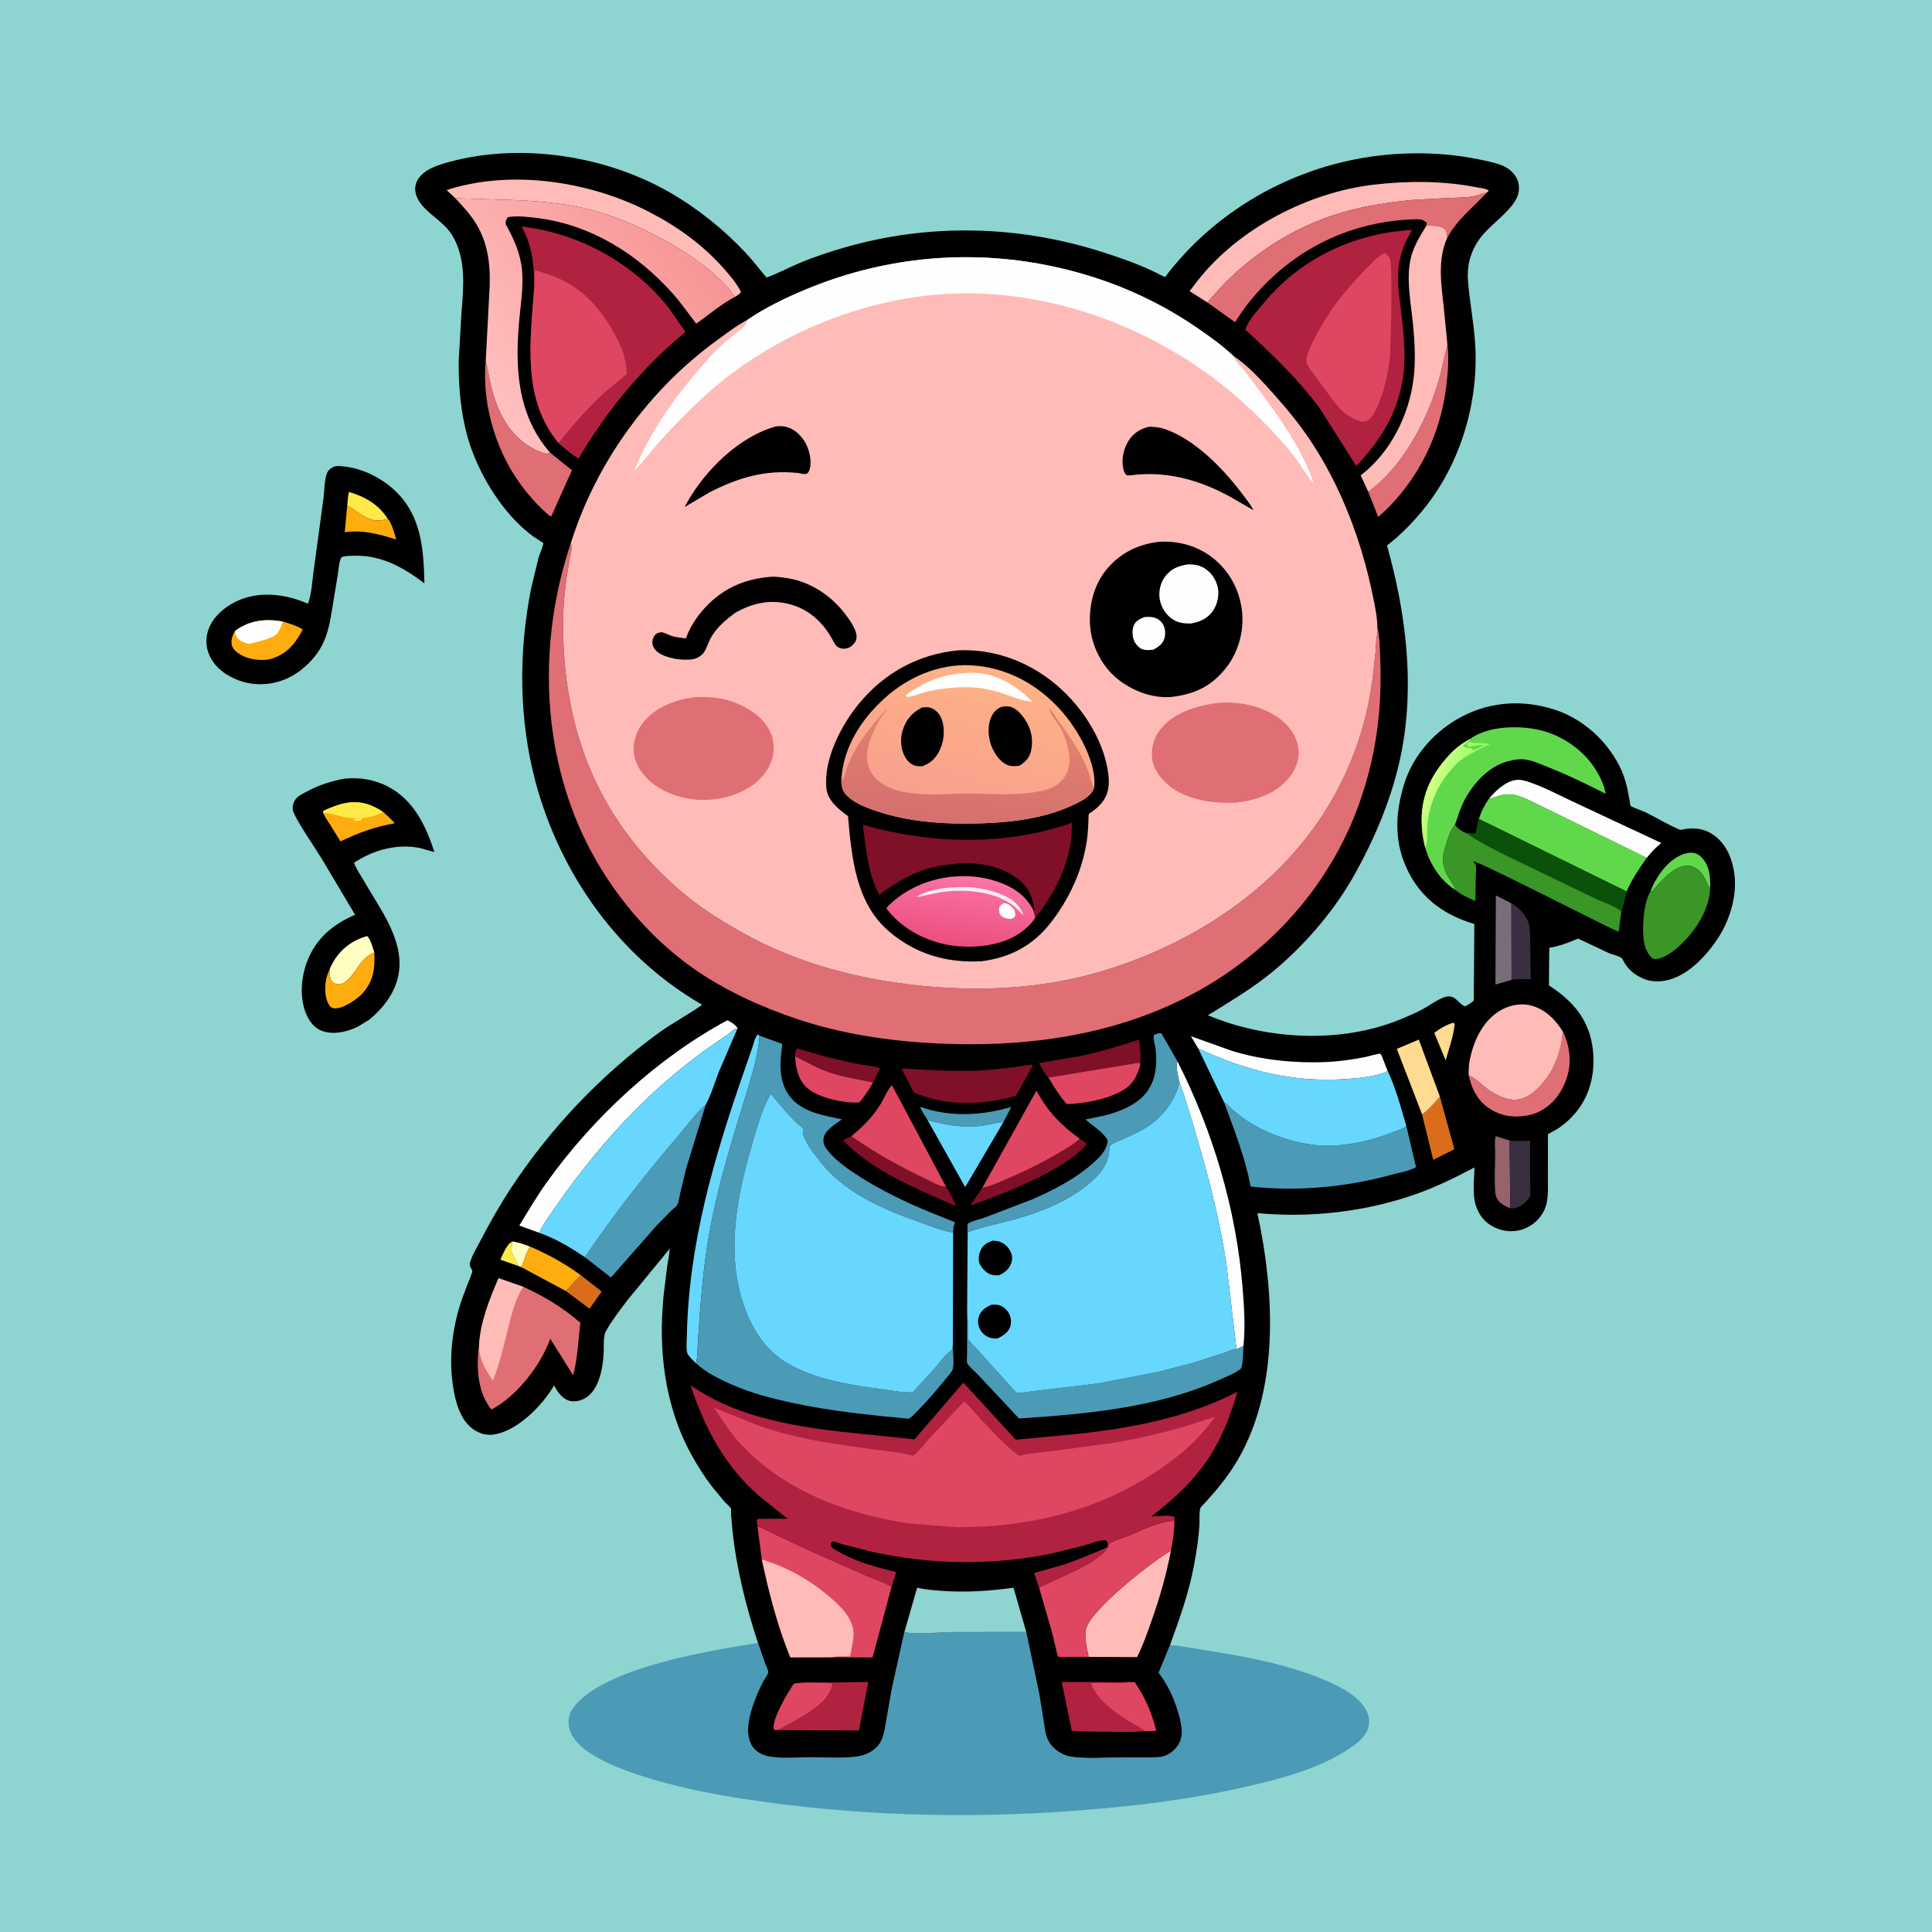 <svg version="1.1" xmlns="http://www.w3.org/2000/svg" style="display: block;" viewBox="0 0 2048 2048" width="1024" height="1024">
<defs>
	<linearGradient id="Gradient1" gradientUnits="userSpaceOnUse" x1="1551.53" y1="846.085" x2="1514.61" y2="830.256">
		<stop class="stop0" offset="0" stop-opacity="1" stop-color="rgb(132,255,95)"/>
		<stop class="stop1" offset="1" stop-opacity="1" stop-color="rgb(214,255,135)"/>
	</linearGradient>
	<linearGradient id="Gradient2" gradientUnits="userSpaceOnUse" x1="709.989" y1="220.323" x2="487.929" y2="377.377">
		<stop class="stop0" offset="0" stop-opacity="1" stop-color="rgb(247,149,149)"/>
		<stop class="stop1" offset="1" stop-opacity="1" stop-color="rgb(255,192,191)"/>
	</linearGradient>
	<linearGradient id="Gradient3" gradientUnits="userSpaceOnUse" x1="1013.24" y1="1000.61" x2="1023.51" y2="929.203">
		<stop class="stop0" offset="0" stop-opacity="1" stop-color="rgb(236,79,127)"/>
		<stop class="stop1" offset="1" stop-opacity="1" stop-color="rgb(251,115,166)"/>
	</linearGradient>
	<linearGradient id="Gradient4" gradientUnits="userSpaceOnUse" x1="1056.24" y1="711.052" x2="1014.92" y2="854.423">
		<stop class="stop0" offset="0" stop-opacity="1" stop-color="rgb(254,179,133)"/>
		<stop class="stop1" offset="1" stop-opacity="1" stop-color="rgb(248,160,142)"/>
	</linearGradient>
	<linearGradient id="Gradient5" gradientUnits="userSpaceOnUse" x1="1032.71" y1="764.238" x2="1020.39" y2="873.352">
		<stop class="stop0" offset="0" stop-opacity="1" stop-color="rgb(226,130,109)"/>
		<stop class="stop1" offset="1" stop-opacity="1" stop-color="rgb(212,112,111)"/>
	</linearGradient>
</defs>
<path transform="translate(0,0)" fill="rgb(142,212,208)" d="M -0 -0 L 2048 0 L 2048 2048 L -0 2048 L -0 -0 z"/>
<path transform="translate(0,0)" fill="rgb(0,0,0)" d="M 354.352 494.5 C 355.596 494.244 356.722 494.017 358 494.039 C 380.259 494.426 403.46 505.41 419.323 520.687 C 446.852 547.199 449.044 582.37 449.906 618.408 C 430.935 604.032 412.366 592.827 388.295 589.627 C 384.514 589.124 363.45 588.294 361.685 591.158 C 359.369 594.916 358.727 605.023 358.003 609.566 L 352.29 644.317 C 349.98 658.46 347.822 672.049 340.964 684.84 C 335.414 695.191 327.638 703.456 318.511 710.703 C 314.348 713.733 309.771 716.634 305.112 718.825 C 288.982 726.413 269.833 727.455 253.078 721.241 C 239.588 716.237 227.649 707.654 221.763 694.121 C 217.686 684.747 217.856 674.673 221.731 665.321 C 227.383 651.683 241.302 640.938 254.748 635.625 C 277.996 626.441 304.082 630.206 326.409 639.955 C 330.409 629.694 330.877 616.265 332.465 605.361 L 342.899 528.3 C 343.911 520.366 343.797 508.772 346.678 501.496 C 348.066 497.99 351.151 496.094 354.352 494.5 z"/>
<path transform="translate(0,0)" fill="rgb(255,234,72)" d="M 368.064 535.941 C 368.517 531.128 368.745 526.195 369.887 521.49 C 387.417 526.71 400.613 534.311 410.943 549.679 C 409.623 550.326 409.679 550.36 408 550.818 C 391.382 555.348 381.506 543.281 368.064 535.941 z"/>
<path transform="translate(0,0)" fill="rgb(255,172,14)" d="M 368.064 535.941 C 381.506 543.281 391.382 555.348 408 550.818 C 409.679 550.36 409.623 550.326 410.943 549.679 C 415.801 555.541 417.832 564.681 419.952 571.814 C 401.661 566.23 384.637 561.372 365.434 564.21 L 368.064 535.941 z"/>
<path transform="translate(0,0)" fill="rgb(255,172,14)" d="M 249.086 668.862 L 249.788 668.338 C 265.188 657.275 281.651 655.747 299.833 658.851 C 307.227 661.045 314.276 663.245 320.952 667.216 C 313.318 681.911 304.441 693.11 287.937 698.236 C 278.418 701.192 263.72 699.18 255.356 694.207 C 251.485 691.906 246.824 688.478 245.733 683.834 C 244.487 678.531 246.539 673.4 249.086 668.862 z"/>
<path transform="translate(0,0)" fill="rgb(254,254,254)" d="M 249.086 668.862 L 249.788 668.338 C 265.188 657.275 281.651 655.747 299.833 658.851 C 297.725 664.841 295.318 672.347 289 675.1 C 282.906 677.755 275.35 679.835 268.888 681.384 C 267.454 681.728 264.764 682.654 263.354 682.507 C 261.451 682.308 258.252 680.815 256.5 679.989 C 253.942 678.784 251.051 676.214 250.052 673.5 C 249.514 672.038 249.302 670.399 249.086 668.862 z"/>
<path transform="translate(0,0)" fill="rgb(0,0,0)" d="M 366.011 825.326 C 381.928 823.967 396.885 826.394 411.087 833.746 C 438.539 847.957 451.418 875.179 460.501 903.291 L 445.691 899.05 C 421.088 893.972 395.934 900.893 375.268 914.541 C 377.434 920.949 382.215 927.59 385.598 933.508 C 402.002 962.204 427.128 994.307 423.067 1029 C 420.597 1050.1 407.446 1067.78 391.402 1080.92 L 379.867 1088 C 368.466 1093.77 353.781 1097.29 341.426 1092.86 C 333.969 1090.18 328.533 1083.53 325.294 1076.5 C 317.303 1059.15 318.868 1036.81 325.55 1019.33 C 335.033 994.527 352.775 980.057 376.386 969.686 L 340.298 909.027 C 335.039 900.368 311.264 865.999 310.319 858 C 309.892 854.38 311.335 849.732 313.576 846.888 C 316.096 843.691 320.439 841.687 323.948 839.758 C 337.273 832.437 351.046 827.823 366.011 825.326 z"/>
<path transform="translate(0,0)" fill="rgb(254,254,192)" d="M 349.295 1027.71 C 350.393 1024.92 351.725 1022.33 353.222 1019.74 C 361.218 1005.87 373.768 996.521 389.082 992.328 C 392.47 994.29 395.532 1005.77 396.787 1009.62 L 395.622 1010.18 C 391.321 1012.29 387.729 1014.7 384.5 1018.3 C 377.996 1025.56 367.656 1047.48 355.442 1042.74 C 352.904 1041.76 351.125 1040.11 350.314 1037.52 C 349.369 1034.5 349.732 1030.86 349.295 1027.71 z"/>
<path transform="translate(0,0)" fill="rgb(255,172,14)" d="M 396.787 1009.62 C 397.555 1026.64 396.242 1039.15 384.634 1052.56 C 379.006 1059.06 363.397 1069.68 354.5 1068.89 C 351.928 1068.66 350.328 1067.69 348.968 1065.5 C 343.43 1056.59 343.928 1043.71 346.814 1033.96 L 349.295 1027.71 C 349.732 1030.86 349.369 1034.5 350.314 1037.52 C 351.125 1040.11 352.904 1041.76 355.442 1042.74 C 367.656 1047.48 377.996 1025.56 384.5 1018.3 C 387.729 1014.7 391.321 1012.29 395.622 1010.18 L 396.787 1009.62 z"/>
<path transform="translate(0,0)" fill="rgb(255,172,14)" d="M 342.914 862.07 C 342.451 860.976 342.709 861.733 342.517 859.703 C 349.708 856.307 358.159 852.826 366.005 851.36 C 381.402 848.483 393.286 852.192 406.075 860.704 C 410.533 864.517 414.687 868.175 418.462 872.693 C 397.309 876.488 380.341 882.607 360.963 891.923 L 348.78 872.316 C 346.805 869.12 343.963 865.646 342.914 862.07 z"/>
<path transform="translate(0,0)" fill="rgb(255,234,72)" d="M 342.914 862.07 C 342.451 860.976 342.709 861.733 342.517 859.703 C 349.708 856.307 358.159 852.826 366.005 851.36 C 381.402 848.483 393.286 852.192 406.075 860.704 C 400.399 864.266 390.277 866.689 383.533 867.5 L 382.859 869.635 C 379.16 870.496 378.45 870.634 374.635 869.5 L 375.5 867.968 L 383.434 867.5 C 378.002 867.52 372.448 867.618 367.086 866.643 C 359.417 865.249 350.761 861.616 342.914 862.07 z"/>
<path transform="translate(0,0)" fill="rgb(75,155,183)" d="M 1087.86 1729.95 L 1101.64 1795.53 L 1106.45 1825.17 C 1107.34 1830.84 1107.85 1837.15 1110.03 1842.47 C 1112.64 1848.84 1117.16 1853.79 1122.98 1857.4 C 1126.81 1859.78 1131.03 1861.43 1135.5 1862.12 C 1151.68 1864.61 1170.44 1862.94 1186.89 1862.95 L 1215.1 1862.9 C 1220.67 1862.86 1226.62 1863.2 1232.07 1862.01 C 1239.44 1860.39 1245.87 1855.07 1249.6 1848.6 C 1255.53 1838.36 1251.66 1824.27 1248.45 1813.64 C 1244.09 1799.27 1237.44 1785.06 1228.2 1773.18 L 1240.26 1743.81 C 1253.09 1744.8 1266.19 1747.43 1278.92 1749.46 C 1321.06 1756.16 1366.7 1764.59 1406.02 1781.66 C 1422.3 1788.72 1444.3 1799.81 1450.34 1817.88 C 1452.26 1823.62 1451.22 1831.56 1448.25 1836.68 C 1443.75 1844.45 1436.12 1849.79 1428.78 1854.59 C 1404.86 1870.23 1376.87 1879.74 1349.37 1887.01 C 1280.93 1905.12 1212.43 1913.92 1142 1919.28 C 1023.77 1928.27 904.602 1924.86 787.369 1906.77 C 755.096 1901.79 722.831 1895.32 691.5 1886.04 C 670.415 1879.79 649.021 1872.43 629.988 1861.25 C 618.731 1854.63 606.146 1844.63 603.274 1831.12 C 601.747 1823.93 603.188 1816.29 607.581 1810.36 C 639.123 1767.82 752.673 1749.57 803.527 1741.63 L 811.232 1763.74 C 811.853 1765.34 814.82 1771.5 814.311 1773.06 C 813.304 1776.15 810.288 1779.97 808.754 1782.98 C 804.46 1791.4 800.556 1800.16 797.678 1809.17 C 793.666 1821.73 789.932 1837.58 796.677 1849.81 C 799.947 1855.74 806.061 1859.55 812.522 1861.22 C 826.171 1864.76 844.28 1862.73 858.589 1862.74 C 874.62 1862.75 892.02 1864.01 907.857 1862.08 C 913.183 1861.43 918.416 1859.79 923 1856.97 C 928.48 1853.6 932.383 1849.58 934.853 1843.58 C 937.518 1837.12 938.446 1829.59 939.639 1822.73 L 945.171 1790.98 L 958.597 1730.34 C 975.051 1732.65 993.899 1730.34 1010.55 1730.06 L 1087.86 1729.95 z"/>
<path transform="translate(0,0)" fill="rgb(0,0,0)" d="M 803.527 1741.63 C 790.81 1703.19 780.677 1662.53 776.414 1622.22 L 774.928 1605.76 C 774.851 1604.21 775.208 1600 774.706 1598.89 C 773.898 1597.1 769.562 1593.61 768.104 1591.98 L 754.673 1575.7 C 746.48 1565.1 739.353 1553.73 732.902 1542 C 704.555 1490.48 697.729 1431.62 703.388 1373.79 L 707.167 1342.79 C 708.091 1336.54 709.657 1329.97 709.902 1323.68 L 665.329 1377.96 C 657.473 1388.37 649.364 1398.63 642.93 1410 L 642.28 1411.08 C 639.266 1416.41 640.24 1427.06 639.953 1433.19 C 639.145 1450.46 634.821 1477.67 616 1484.09 C 611.373 1485.67 605.5 1486.21 601 1483.96 C 594.415 1480.67 590.764 1474.8 587.359 1468.61 C 575.303 1489.23 551.3 1513.89 527.438 1519.87 C 518.675 1522.07 511.401 1521.01 503.665 1516.36 C 490.977 1508.74 485.077 1493.34 482.069 1479.5 C 475.128 1447.55 478.125 1414.07 487.755 1383.04 C 491.382 1371.35 496.354 1360.26 500.492 1348.78 C 501.607 1345.69 496.894 1343.32 498.226 1338.5 C 500.309 1330.95 505.353 1322.73 508.997 1315.75 C 519.047 1296.5 529.696 1277.61 541.633 1259.46 C 583.249 1196.17 636.78 1139.71 698 1095.1 C 712.919 1084.23 729.484 1075.78 744.323 1065.1 C 656.179 1014.32 594.38 927.36 567.957 829.844 C 549.875 763.109 549.575 691.108 563.083 623.499 L 570.94 591.05 C 571.933 587.56 576.038 578.703 575.848 575.563 C 575.804 574.84 574.61 574.808 573.994 574.426 L 565.5 568.815 C 537.475 548.446 514.981 514.308 502.159 482.391 C 489.765 451.537 485.893 415.807 486.25 382.709 L 489.13 332.026 C 491.357 304.822 494.331 275.661 480.264 250.925 C 471.877 236.177 457.447 229.694 447.123 217.269 C 440.881 209.757 437.597 200.057 442.5 191.089 C 448.785 179.593 464.448 174.866 476.373 171.627 C 552.304 151.001 642.465 165.002 710.158 204.085 C 740.02 221.327 767.027 243.019 790.594 268.166 C 798.335 276.425 805.168 285.588 812.526 294.193 C 824.616 289.836 835.932 283.765 847.755 278.754 C 862.809 272.374 879.028 267.065 894.737 262.512 C 984.437 236.512 1078.89 238.644 1167.73 266.933 C 1185.6 272.623 1204.14 278.995 1221.13 286.975 L 1234.99 293.784 C 1287.34 224.294 1367.46 178.352 1453.5 166.026 C 1492.81 160.395 1534.51 161.446 1573.24 170.123 C 1581.74 172.027 1592.15 173.95 1599.3 179.22 C 1605.09 183.493 1609.19 189.296 1610.02 196.5 C 1611.09 205.841 1606.97 212.857 1601.15 219.721 C 1593.14 229.164 1583.25 236.79 1574.72 245.744 C 1560.91 260.239 1554.58 277.917 1556.13 297.787 C 1557.95 321.118 1562.7 343.876 1563.9 367.349 C 1567.1 429.635 1546.95 494.733 1506.66 542.762 C 1495.7 555.829 1483.76 567.824 1470.26 578.292 C 1490.19 648.972 1499.84 724.813 1485.55 797.66 C 1476.58 843.421 1457.71 888.398 1434.87 928.863 C 1412.3 968.845 1377.26 1008.63 1340.92 1036.49 C 1321.62 1051.29 1301.03 1063.5 1280.37 1076.22 C 1342.68 1102.32 1421.24 1106.54 1484.4 1080.61 C 1492.79 1077.17 1501.14 1073.57 1509.11 1069.24 C 1516.35 1065.31 1524.14 1059.2 1531.93 1056.8 C 1535 1055.85 1537.34 1056.07 1540.36 1057.21 C 1543.93 1058.56 1550.51 1067.45 1553.42 1066.51 C 1556.15 1065.63 1560.03 1062.51 1562.24 1060.66 L 1562.87 979.457 C 1533.02 970.619 1509.17 954.587 1494.15 926.5 C 1477.5 895.346 1478.35 863.557 1488.66 830.549 C 1498.22 799.951 1521.97 773.859 1550.2 759.325 C 1580.97 743.482 1614.67 741.645 1647.52 752.122 C 1677.46 761.671 1702.42 784.187 1716.71 812.021 C 1720.26 818.934 1722.75 826.465 1724.61 833.997 L 1727.53 848.895 C 1727.78 850.2 1727.96 853.346 1728.55 854.257 C 1729.27 855.378 1741.39 859.613 1743.73 860.756 C 1756.2 866.843 1768.39 874.537 1781.22 879.743 C 1793.35 877.235 1804.32 877.205 1815.17 884.277 C 1828.39 892.891 1834.92 906.85 1837.8 921.906 C 1842.71 947.618 1833.82 976.317 1819.17 997.444 C 1806.72 1015.39 1787.17 1035.92 1764.47 1039.63 C 1756.94 1040.87 1748.83 1040.51 1741.9 1037.3 L 1740.29 1036.58 C 1732.38 1032.92 1726.55 1028.1 1722.01 1020.64 C 1721.28 1019.44 1719.97 1016.46 1719.06 1015.6 C 1717.08 1013.75 1708.45 1011.58 1705.54 1010.35 L 1672.8 994.945 C 1662.53 999.282 1653.3 1002.89 1642.29 1004.75 L 1641.91 1044.59 C 1663.93 1058.72 1680.99 1076.43 1686.82 1102.67 C 1691.91 1125.63 1688.96 1151.8 1675.93 1171.77 C 1669.19 1182.1 1660.45 1190.61 1650.06 1197.21 C 1647.86 1198.61 1642.42 1200.91 1640.89 1202.69 C 1640.73 1202.88 1640.89 1208.84 1640.89 1209.45 L 1640.82 1246.96 C 1640.78 1256.66 1641.56 1267.61 1639.06 1277.06 C 1635.41 1290.9 1623.32 1301.55 1609.48 1304.38 C 1598.87 1306.55 1587.93 1303.97 1578.97 1298.02 C 1570.63 1292.49 1565.14 1282.94 1563.27 1273.2 C 1561.19 1262.3 1562.7 1248.66 1563.06 1237.49 C 1542.67 1248.27 1522.3 1258.27 1500.5 1265.95 C 1447.38 1284.65 1388.86 1291.17 1332.88 1285.97 C 1351.43 1371.82 1357.01 1477.74 1307.58 1554.86 C 1301.98 1563.6 1295.54 1571.94 1288.95 1579.97 L 1277.68 1592.7 C 1276.28 1594.23 1273.15 1597.05 1272.38 1598.95 C 1270.96 1602.47 1271.76 1612.26 1271.47 1616.5 C 1270.55 1630.15 1268.53 1643.94 1266.07 1657.39 C 1260.6 1687.39 1250.65 1715.28 1240.26 1743.81 L 1228.2 1773.18 C 1237.44 1785.06 1244.09 1799.27 1248.45 1813.64 C 1251.66 1824.27 1255.53 1838.36 1249.6 1848.6 C 1245.87 1855.07 1239.44 1860.39 1232.07 1862.01 C 1226.62 1863.2 1220.67 1862.86 1215.1 1862.9 L 1186.89 1862.95 C 1170.44 1862.94 1151.68 1864.61 1135.5 1862.12 C 1131.03 1861.43 1126.81 1859.78 1122.98 1857.4 C 1117.16 1853.79 1112.64 1848.84 1110.03 1842.47 C 1107.85 1837.15 1107.34 1830.84 1106.45 1825.17 L 1101.64 1795.53 L 1087.86 1729.95 L 1010.55 1730.06 C 993.899 1730.34 975.051 1732.65 958.597 1730.34 L 945.171 1790.98 L 939.639 1822.73 C 938.446 1829.59 937.518 1837.12 934.853 1843.58 C 932.383 1849.58 928.48 1853.6 923 1856.97 C 918.416 1859.79 913.183 1861.43 907.857 1862.08 C 892.02 1864.01 874.62 1862.75 858.589 1862.74 C 844.28 1862.73 826.171 1864.76 812.522 1861.22 C 806.061 1859.55 799.947 1855.74 796.677 1849.81 C 789.932 1837.58 793.666 1821.73 797.678 1809.17 C 800.556 1800.16 804.46 1791.4 808.754 1782.98 C 810.288 1779.97 813.304 1776.15 814.311 1773.06 C 814.82 1771.5 811.853 1765.34 811.232 1763.74 L 803.527 1741.63 z"/>
<path transform="translate(0,0)" fill="rgb(255,234,72)" d="M 549.226 1341.92 L 530.334 1335.28 C 533.137 1329.54 537.267 1318.53 543.163 1316.08 L 543.064 1317.17 C 542.323 1323.96 540.777 1326.47 544.948 1332.58 C 546.845 1335.36 547.982 1338.8 549.226 1341.92 z"/>
<path transform="translate(0,0)" fill="rgb(254,254,192)" d="M 543.163 1316.08 C 549.701 1316.84 555.538 1319.02 561.654 1321.34 C 557.86 1328.63 555.516 1335.61 552.757 1343.31 L 549.226 1341.92 C 547.982 1338.8 546.845 1335.36 544.948 1332.58 C 540.777 1326.47 542.323 1323.96 543.064 1317.17 L 543.163 1316.08 z"/>
<path transform="translate(0,0)" fill="rgb(255,218,145)" d="M 1539.29 1084.5 L 1540.94 1084.23 L 1542 1085.5 C 1540.92 1098.06 1535.91 1111.72 1532.5 1123.93 L 1529.65 1117.25 L 1520.38 1094.9 C 1526.36 1090.32 1532.12 1086.88 1539.29 1084.5 z"/>
<path transform="translate(0,0)" fill="rgb(218,109,27)" d="M 615.541 1351.64 L 637.812 1369.07 L 624.99 1387.31 L 599.762 1368.51 L 615.541 1351.64 z"/>
<path transform="translate(0,0)" fill="rgb(97,216,76)" d="M 1749.56 944.904 L 1751.19 940.834 C 1757.21 926.952 1769.33 911.011 1783.86 905.613 C 1788.5 903.892 1794.37 902.95 1798.97 905.285 C 1804.94 908.314 1809.19 915.275 1810.93 921.543 L 1811.32 923 C 1812.96 929.046 1812.93 934.489 1812.83 940.702 L 1811.23 940 C 1807.75 931.557 1804.02 922.496 1794.84 918.857 C 1789.75 916.838 1783.79 917.681 1778.96 919.99 C 1768.32 925.069 1759.16 935.716 1751.61 944.568 L 1749.56 944.904 z"/>
<path transform="translate(0,0)" fill="rgb(177,34,64)" d="M 1101.42 1682.82 L 1096.22 1667.49 L 1127.59 1658.57 C 1143.46 1653.32 1158.78 1646.5 1174.17 1640.02 C 1171.82 1647.83 1152.41 1658.62 1144.81 1662.67 L 1101.42 1682.82 z"/>
<path transform="translate(0,0)" fill="rgb(148,99,107)" d="M 1601.15 1280.84 C 1595.91 1278.7 1590.39 1276.33 1587.32 1271.27 C 1586.02 1269.12 1585.33 1267.01 1585.1 1264.5 C 1583.84 1251.01 1584.9 1236.33 1584.92 1222.67 C 1584.93 1217.14 1583.99 1209.71 1585.47 1204.42 L 1600.1 1208.93 L 1601.15 1280.84 z"/>
<path transform="translate(0,0)" fill="rgb(75,155,183)" d="M 983.247 1187.33 C 980.592 1182.88 977.032 1178.1 975.358 1173.22 C 1006.02 1184.32 1041.09 1182.78 1072.01 1173.38 L 1063.74 1189.37 C 1056 1190.22 1048.44 1192.31 1040.72 1193.35 C 1021.45 1195.96 1001.78 1192.49 983.247 1187.33 z"/>
<path transform="translate(0,0)" fill="rgb(218,109,27)" d="M 1526.36 1162.43 L 1541.69 1218.25 L 1519.28 1229.48 L 1507.43 1181.26 C 1514.78 1176.28 1520.51 1169.05 1526.36 1162.43 z"/>
<path transform="translate(0,0)" fill="rgb(127,16,39)" d="M 842.809 1119.69 C 843.153 1116.64 842.716 1113.34 845 1111.21 C 868.134 1118.42 890.435 1124.53 914.319 1128.73 C 917.463 1129.28 931.343 1130.82 932.713 1132.62 L 925.527 1147.53 C 908.696 1143.82 891.275 1141.5 875.104 1135.32 C 863.946 1131.05 853.513 1124.96 842.809 1119.69 z"/>
<path transform="translate(0,0)" fill="rgb(255,172,14)" d="M 561.654 1321.34 C 580.675 1329.36 598.828 1339.5 615.541 1351.64 L 599.762 1368.51 L 552.757 1343.31 C 555.516 1335.61 557.86 1328.63 561.654 1321.34 z"/>
<path transform="translate(0,0)" fill="rgb(58,46,65)" d="M 1602.01 957.506 C 1610.03 962.031 1618.21 970.244 1620.61 979.407 C 1622.45 986.449 1622 994.631 1622.1 1001.86 L 1622.68 1037.97 C 1616.08 1038 1608.77 1037.46 1602.3 1038.67 L 1602.01 957.506 z"/>
<path transform="translate(0,0)" fill="rgb(58,46,65)" d="M 1600.1 1208.93 C 1607.65 1209.74 1614.4 1209.75 1621.95 1208.98 L 1621.99 1256.96 C 1621.99 1259.44 1622.79 1265.72 1622 1267.87 C 1621.37 1269.56 1618.91 1272.34 1617.69 1273.69 C 1614.38 1277.34 1608.5 1280.63 1603.52 1280.96 C 1602.55 1281.03 1602.05 1280.94 1601.15 1280.84 L 1600.1 1208.93 z"/>
<path transform="translate(0,0)" fill="rgb(121,109,121)" d="M 1602.3 1038.67 L 1585.22 1043.73 L 1585.67 949.147 L 1602.01 957.506 L 1602.3 1038.67 z"/>
<path transform="translate(0,0)" fill="rgb(127,16,39)" d="M 1144.61 1207.11 C 1147.16 1208.88 1150 1210.51 1151.99 1212.9 C 1140.46 1226.3 1124.9 1235.5 1109.44 1243.73 C 1083.41 1257.61 1056.43 1268.21 1028.62 1277.85 L 1041.27 1259.16 C 1050.85 1257.3 1060.04 1252.84 1069 1249.04 C 1086.3 1241.69 1103.01 1233.41 1119.28 1223.99 C 1128.24 1218.8 1136.96 1214.17 1144.61 1207.11 z"/>
<path transform="translate(0,0)" fill="rgb(127,16,39)" d="M 1002.81 1257.85 L 1002.98 1257.91 C 1007.17 1264.64 1010.6 1270.69 1012.88 1278.32 C 971.522 1260.37 925.644 1241.77 893.646 1208.96 C 896.378 1207.14 899.505 1205.85 902.467 1204.46 C 927.724 1222.29 954.114 1236.8 982 1250.11 C 986.903 1252.45 997.408 1258.7 1002.81 1257.85 z"/>
<path transform="translate(0,0)" fill="rgb(223,70,97)" d="M 824.792 1833.99 C 823.358 1834.07 821.928 1833.85 820.5 1833.72 L 820.243 1832.88 C 818.283 1821.67 835.387 1793.73 841.438 1784.79 C 852.121 1782.67 865.691 1783.84 876.723 1783.64 L 882.75 1784.5 C 881.338 1795.37 873.284 1803.74 864.972 1810.13 C 852.526 1819.69 838.418 1826.34 824.792 1833.99 z"/>
<path transform="translate(0,0)" fill="rgb(255,218,145)" d="M 1507.43 1181.26 L 1480.68 1111.85 L 1504 1102.02 L 1526.36 1162.43 C 1520.51 1169.05 1514.78 1176.28 1507.43 1181.26 z"/>
<path transform="translate(0,0)" fill="rgb(223,70,97)" d="M 842.809 1119.69 C 853.513 1124.96 863.946 1131.05 875.104 1135.32 C 891.275 1141.5 908.696 1143.82 925.527 1147.53 C 921.038 1154.88 916.753 1162.16 910.995 1168.62 C 895.52 1169.73 868.012 1164.08 855.969 1153.62 C 846.026 1144.98 843.535 1132.2 842.809 1119.69 z"/>
<path transform="translate(0,0)" fill="rgb(127,16,39)" d="M 1111.43 1142.26 C 1108.52 1140.39 1103.46 1130.27 1101.28 1126.92 L 1145.79 1119.32 C 1166.77 1114.83 1186.99 1108.74 1207.36 1102.05 C 1208.89 1111.02 1209.41 1119.8 1208.82 1128.89 L 1207.5 1126.45 L 1111.43 1142.26 z"/>
<path transform="translate(0,0)" fill="rgb(223,70,97)" d="M 1111.43 1142.26 L 1207.5 1126.45 L 1208.82 1128.89 C 1205.5 1140.28 1201.11 1149.56 1190.39 1155.73 C 1173.42 1165.51 1150.22 1169.74 1130.88 1170.44 C 1123.17 1161.78 1117.28 1152.24 1111.43 1142.26 z"/>
<path transform="translate(0,0)" fill="rgb(104,215,253)" d="M 983.247 1187.33 C 1001.78 1192.49 1021.45 1195.96 1040.72 1193.35 C 1048.44 1192.31 1056 1190.22 1063.74 1189.37 L 1023.15 1258.38 L 983.247 1187.33 z"/>
<path transform="translate(0,0)" fill="rgb(224,110,117)" d="M 1656.64 1093.51 C 1664.09 1108.08 1666.21 1125.98 1661.13 1141.76 C 1656.08 1157.47 1646.51 1171.13 1631.4 1178.48 C 1620.15 1183.96 1603.21 1185.2 1591.29 1181.13 C 1577.63 1176.47 1568.06 1168.18 1561.85 1155.09 C 1559.54 1150.22 1558.18 1145.06 1556.87 1139.84 C 1564.24 1143.22 1569.72 1148.87 1576.07 1153.77 C 1583.52 1159.51 1594.06 1164.89 1603.5 1165.72 C 1612.15 1166.49 1620.82 1162.06 1627.15 1156.5 C 1645.29 1140.57 1654.99 1117.32 1656.64 1093.51 z"/>
<path transform="translate(0,0)" fill="rgb(177,34,64)" d="M 876.723 1783.64 L 920.378 1782.97 L 910.503 1834.39 L 824.792 1833.99 C 838.418 1826.34 852.526 1819.69 864.972 1810.13 C 873.284 1803.74 881.338 1795.37 882.75 1784.5 L 876.723 1783.64 z"/>
<path transform="translate(0,0)" fill="rgb(224,110,117)" d="M 1534.35 365.538 C 1536.02 380.217 1534.89 394.885 1533.1 409.469 C 1527.98 451.083 1512.24 489.329 1485.98 522.049 C 1478.59 531.253 1470 540.29 1460.93 547.893 L 1450.41 521.275 C 1485.99 495.435 1510.8 449.199 1523.7 407.96 C 1528.07 393.994 1530.45 379.586 1534.35 365.538 z"/>
<path transform="translate(0,0)" fill="rgb(254,254,254)" d="M 1578.25 846.794 C 1585.27 838.388 1595.64 828.275 1607.14 826.79 C 1612.16 826.142 1617.3 827.755 1621.99 829.384 C 1639.21 835.377 1655.83 844.55 1672.45 852.159 L 1761.06 893.6 C 1755.14 898.497 1750.33 903.352 1745.6 909.408 L 1623.29 849.397 C 1609.07 842.803 1600.37 839.149 1584.77 844.997 C 1583.08 845.63 1581.53 846.226 1579.75 846.546 L 1578.25 846.794 z"/>
<path transform="translate(0,0)" fill="rgb(254,254,254)" d="M 1270.13 1111.36 L 1262.45 1098.45 L 1306 1114 C 1337.3 1123.66 1371.83 1127.12 1404.5 1125.85 C 1419.11 1125.28 1433.69 1123.28 1448 1120.32 C 1450.67 1119.77 1461.53 1116.53 1463.32 1117.05 C 1463.48 1117.1 1464.55 1118.99 1464.64 1119.18 L 1470.88 1135.06 C 1469.85 1135.85 1468.91 1136.41 1467.7 1136.88 C 1455.33 1141.64 1439.69 1142.95 1426.5 1143.86 C 1370.13 1147.71 1320.96 1134.94 1270.13 1111.36 z"/>
<path transform="translate(0,0)" fill="rgb(223,70,97)" d="M 1041.27 1259.16 L 1098.63 1156.19 C 1110.8 1178.3 1124.22 1192.46 1144.61 1207.11 C 1136.96 1214.17 1128.24 1218.8 1119.28 1223.99 C 1103.01 1233.41 1086.3 1241.69 1069 1249.04 C 1060.04 1252.84 1050.85 1257.3 1041.27 1259.16 z"/>
<path transform="translate(0,0)" fill="rgb(254,254,254)" d="M 1250.24 1147.35 C 1249.08 1142.27 1245.87 1129.56 1248.24 1125.22 C 1286.06 1199.86 1310.42 1281.94 1317.24 1365.49 C 1318.89 1385.61 1320.18 1406.58 1318.11 1426.71 C 1315.68 1428.01 1313.36 1429.26 1310.72 1430.13 L 1300.04 1340 C 1293.36 1296.28 1282.89 1254.17 1270.46 1211.81 C 1264.1 1190.13 1258.11 1168.57 1250.24 1147.35 z"/>
<path transform="translate(0,0)" fill="rgb(127,16,39)" d="M 1093.11 1128.5 C 1094.27 1128.78 1093.66 1128.52 1094.84 1129.5 L 1077.05 1161.47 C 1043.21 1171.68 1001.11 1172.92 968.524 1157.88 L 955.5 1132.51 C 982.249 1134.07 1008.95 1136.02 1035.78 1134.87 C 1054.9 1134.05 1074.22 1131.54 1093.11 1128.5 z"/>
<path transform="translate(0,0)" fill="rgb(104,215,253)" d="M 737.714 1445.04 L 735.809 1443.25 C 733.731 1441.15 729.052 1436.66 728.426 1433.92 C 727.228 1428.68 728.007 1421.17 728.116 1415.66 C 730.044 1318.4 756.823 1227.43 788.506 1136.37 L 797.778 1109.52 C 799.121 1105.6 800.408 1099.37 803.395 1096.5 L 805.139 1097.85 C 803.976 1115.48 799.247 1132.14 794.274 1149 L 777.676 1203.57 C 768.085 1235.2 759.471 1267.83 753.201 1300.28 C 747.362 1330.51 744.324 1361.23 741.861 1391.88 L 739.627 1426.12 C 739.256 1432.15 739.553 1439.32 737.714 1445.04 z"/>
<path transform="translate(0,0)" fill="rgb(223,70,97)" d="M 902.467 1204.46 C 914.784 1194.06 924.943 1184.15 933.491 1170.3 C 937.039 1164.56 940.823 1154.79 945.47 1150.3 L 1002.81 1257.85 C 997.408 1258.7 986.903 1252.45 982 1250.11 C 954.114 1236.8 927.724 1222.29 902.467 1204.46 z"/>
<path transform="translate(0,0)" fill="rgb(224,110,117)" d="M 514.888 382.875 C 517.449 392.044 518.641 401.479 520.983 410.713 C 527.568 436.684 539.632 461.012 563.707 474.623 C 568.661 477.424 573.923 479.81 579.5 481.038 L 583.089 479.795 L 606.271 498.464 L 584.329 547.477 C 582.611 547.213 580.929 545.294 579.609 544.177 C 571.886 537.646 565.091 529.982 558.638 522.211 C 527.565 484.79 510.466 431.545 514.888 382.875 z"/>
<path transform="translate(0,0)" fill="rgb(177,34,64)" d="M 1213.4 1835.01 C 1201.62 1836.41 1189.24 1835.83 1177.38 1835.74 C 1163.66 1835.64 1149.85 1835.86 1136.17 1834.74 L 1125.48 1783.06 L 1196.55 1783.13 L 1202.78 1783.28 C 1213.65 1798.81 1221.06 1816.26 1225.6 1834.57 L 1213.4 1835.01 z"/>
<path transform="translate(0,0)" fill="rgb(223,70,97)" d="M 1196.55 1783.13 L 1202.78 1783.28 C 1213.65 1798.81 1221.06 1816.26 1225.6 1834.57 L 1213.4 1835.01 C 1209.76 1831.13 1202.64 1828.14 1197.99 1825.29 C 1186.83 1818.42 1174.52 1809.93 1165.94 1799.97 L 1164.68 1798.5 C 1160.9 1794.13 1158.72 1789.79 1156.33 1784.6 C 1169.03 1782.47 1182.67 1785.79 1195.51 1783.35 L 1196.55 1783.13 z"/>
<path transform="translate(0,0)" fill="rgb(58,150,39)" d="M 1749.56 944.904 L 1751.61 944.568 C 1759.16 935.716 1768.32 925.069 1778.96 919.99 C 1783.79 917.681 1789.75 916.838 1794.84 918.857 C 1804.02 922.496 1807.75 931.557 1811.23 940 L 1812.83 940.702 C 1812.52 963.386 1797.92 985.919 1782.03 1001.07 C 1775.26 1007.52 1764.62 1016.03 1755 1016.6 C 1752.65 1016.74 1751.43 1015.94 1749.91 1014.3 C 1740.91 1004.6 1741.34 987.877 1742.06 975.5 C 1742.57 966.574 1744.85 952.579 1749.56 944.904 z"/>
<path transform="translate(0,0)" fill="rgb(142,212,208)" d="M 958.597 1730.34 L 972.213 1682.98 C 980.639 1685.09 990.117 1685.74 998.809 1686.38 C 1024.1 1688.25 1049.32 1686.51 1074.38 1683.02 L 1087.86 1729.95 L 1010.55 1730.06 C 993.899 1730.34 975.051 1732.65 958.597 1730.34 z"/>
<path transform="translate(0,0)" fill="rgb(254,187,184)" d="M 1153.97 1756.36 C 1152.33 1747.52 1149.05 1735.53 1151.27 1726.62 C 1156.48 1705.69 1222.87 1654.04 1241.2 1643.83 C 1236.54 1668.53 1230.03 1691.33 1221.77 1715.08 C 1216.91 1729.05 1211.94 1743.42 1205.25 1756.63 L 1153.97 1756.36 z"/>
<path transform="translate(0,0)" fill="rgb(75,155,183)" d="M 1174.18 1208.84 C 1170.11 1200.66 1157.71 1192.71 1150.52 1186.75 L 1170.81 1182.51 C 1187.21 1178.4 1206.88 1170.62 1216.75 1156.1 C 1225.75 1142.86 1226.79 1126.4 1224.82 1111 C 1224.35 1107.32 1221.69 1099.92 1223.5 1096.91 C 1226.02 1096.01 1228.54 1094.64 1231.21 1095.5 L 1248.24 1125.22 C 1245.87 1129.56 1249.08 1142.27 1250.24 1147.35 C 1245.85 1166.91 1232.14 1184.21 1215.38 1194.96 C 1207.16 1200.23 1197.87 1204.08 1189 1208.11 C 1184.95 1209.95 1178.9 1211.8 1176.03 1215.27 C 1176.07 1228.9 1171.11 1238.49 1161.59 1248.13 C 1139.59 1270.41 1104.71 1284.63 1074.8 1292.74 C 1058.39 1297.19 1041.77 1300.32 1025.76 1306.22 L 1025.47 1298.5 C 1025.81 1297.96 1026.03 1297.31 1026.5 1296.87 C 1028.79 1294.69 1039.41 1292.26 1043.01 1290.97 L 1094.07 1271.47 C 1115.59 1262.02 1138.64 1250.32 1156.5 1234.84 C 1164.55 1227.86 1173.42 1220.04 1174.18 1208.84 z"/>
<path transform="translate(0,0)" fill="rgb(254,254,254)" d="M 571.668 1306.83 L 550.451 1299.14 C 559.811 1283.86 568.714 1268.62 579.141 1254 C 628.335 1185.02 696.196 1121.9 770.966 1081.54 C 774.403 1082.85 780.066 1086.74 781.915 1089.9 C 777.603 1090.73 774.901 1093.97 771.479 1096.5 L 758.037 1105.78 C 687.37 1154.01 629.53 1218.8 581.94 1289.4 C 578.372 1294.7 574.044 1300.94 571.668 1306.83 z"/>
<path transform="translate(0,0)" fill="rgb(254,187,184)" d="M 482.602 210.137 L 473.421 201.503 C 541.138 179.47 623.551 191.893 686.237 223.671 C 716.565 239.046 744.581 258.987 767.152 284.538 C 773.678 291.926 781.175 300.675 785.524 309.543 C 783.69 312.065 781.539 313.254 778.921 314.809 C 776.842 312.575 775.416 309.624 773.482 307.22 C 770.087 302.999 765.801 299.083 761.894 295.309 C 746.085 280.041 725.419 266.363 706.244 255.714 C 681.213 241.813 654.383 229.79 626.628 222.5 C 603.378 216.394 579.134 214.139 555.225 212.47 L 482.602 210.137 z"/>
<path transform="translate(0,0)" fill="rgb(75,155,183)" d="M 619.973 1332.67 C 650.622 1287.12 684.456 1244.45 720.032 1202.68 C 728.863 1192.31 737.755 1179.69 748.152 1170.94 L 727.414 1238.41 L 721.018 1265.03 C 720.198 1268.55 719.604 1274.07 718 1277.23 C 717.18 1278.84 713.511 1281.43 711.988 1282.89 L 696.739 1298.36 L 647.638 1354.19 L 619.973 1332.67 z"/>
<path transform="translate(0,0)" fill="rgb(254,187,184)" d="M 1279.82 320.592 L 1260.98 308.649 L 1270.03 296.909 C 1313.47 241.901 1386.69 204.07 1455.7 195.826 C 1491.56 191.542 1529.39 191.502 1564.97 198.48 C 1568.7 199.212 1575.32 199.714 1578.23 202 L 1576.06 204.263 C 1573.66 204.73 1571.49 205.25 1569.2 206.093 C 1559.52 209.656 1549.02 209.418 1538.85 209.753 L 1501.5 211.64 C 1472.39 214.013 1441.83 218.846 1413.96 227.958 C 1372.85 241.396 1336.03 264.33 1304.61 293.959 C 1295.66 302.395 1288.02 311.503 1279.82 320.592 z"/>
<path transform="translate(0,0)" fill="rgb(97,216,76)" d="M 1578.25 846.794 L 1579.75 846.546 C 1581.53 846.226 1583.08 845.63 1584.77 844.997 C 1600.37 839.149 1609.07 842.803 1623.29 849.397 L 1745.6 909.408 C 1737.55 920.75 1729.76 932.125 1724.29 944.986 L 1567.76 868.114 C 1570.15 860.182 1573.51 853.572 1578.25 846.794 z"/>
<path transform="translate(0,0)" fill="rgb(254,187,184)" d="M 1556.87 1139.84 C 1556.84 1134.46 1556.9 1129.31 1557.93 1124 C 1561.73 1104.34 1571.11 1083.62 1588.39 1072.37 C 1598.3 1065.92 1610.68 1062.97 1622.34 1065.74 C 1637.33 1069.3 1648.9 1080.7 1656.64 1093.51 C 1654.99 1117.32 1645.29 1140.57 1627.15 1156.5 C 1620.82 1162.06 1612.15 1166.49 1603.5 1165.72 C 1594.06 1164.89 1583.52 1159.51 1576.07 1153.77 C 1569.72 1148.87 1564.24 1143.22 1556.87 1139.84 z"/>
<path transform="translate(0,0)" fill="rgb(224,110,117)" d="M 1279.82 320.592 C 1288.02 311.503 1295.66 302.395 1304.61 293.959 C 1336.03 264.33 1372.85 241.396 1413.96 227.958 C 1441.83 218.846 1472.39 214.013 1501.5 211.64 L 1538.85 209.753 C 1549.02 209.418 1559.52 209.656 1569.2 206.093 C 1571.49 205.25 1573.66 204.73 1576.06 204.263 C 1561.27 220.103 1544.93 232.459 1534.21 251.872 C 1533.87 249.5 1533.71 245.415 1532.23 243.493 C 1528.67 238.843 1517.53 239.316 1512.1 239.095 L 1512.25 235.995 C 1507.56 231.643 1503.16 232.319 1497.08 232.561 C 1433.94 235.074 1377.21 261.444 1334.5 308.163 C 1325.03 318.524 1316.59 329.603 1309.28 341.598 L 1279.82 320.592 z"/>
<path transform="translate(0,0)" fill="rgb(254,187,184)" d="M 1512.1 239.095 C 1517.53 239.316 1528.67 238.843 1532.23 243.493 C 1533.71 245.415 1533.87 249.5 1534.21 251.872 C 1523.9 274.827 1527.5 300.261 1530.33 324.52 L 1534.35 365.538 C 1530.45 379.586 1528.07 393.994 1523.7 407.96 C 1510.8 449.199 1485.99 495.435 1450.41 521.275 L 1442.35 503.915 C 1474.15 479.769 1494.08 439.29 1498.59 400.17 C 1500.72 381.714 1499.67 362.995 1497.93 344.545 C 1495.83 322.201 1490.65 298.266 1494.96 275.969 C 1497.59 262.381 1505.02 250.754 1512.1 239.095 z"/>
<path transform="translate(0,0)" fill="rgb(223,70,97)" d="M 1174.38 1638.99 L 1175.44 1636.27 C 1182.07 1632.59 1189.73 1630.51 1196.77 1627.68 C 1211.83 1621.61 1228.34 1612.62 1244.91 1612.12 C 1244.98 1622.56 1243.39 1633.62 1241.2 1643.83 C 1222.87 1654.04 1156.48 1705.69 1151.27 1726.62 C 1149.05 1735.53 1152.33 1747.52 1153.97 1756.36 L 1121.96 1756.4 C 1120.35 1753.84 1120.02 1750.39 1119.34 1747.45 L 1115.05 1730 L 1101.42 1682.82 L 1144.81 1662.67 C 1152.41 1658.62 1171.82 1647.83 1174.17 1640.02 L 1174.38 1638.99 z"/>
<path transform="translate(0,0)" fill="rgb(75,155,183)" d="M 1025.19 1391.48 L 1025.31 1392.52 C 1026.04 1399.07 1025.95 1405.69 1026.03 1412.27 C 1026.05 1414.11 1025.64 1417.65 1026.11 1419.31 C 1026.63 1421.18 1032.16 1426.25 1033.84 1428.18 L 1077.76 1476.81 L 1163 1466.66 L 1227.15 1454.37 L 1262.77 1445.21 L 1296.54 1434.42 C 1300.52 1433.07 1306.7 1429.84 1310.72 1430.13 C 1313.36 1429.26 1315.68 1428.01 1318.11 1426.71 C 1317.53 1434.59 1318.04 1443.12 1315.67 1450.68 C 1309.18 1455.94 1300.13 1459.26 1292.53 1462.69 C 1227.54 1492.09 1150.77 1499.14 1080.16 1503.61 L 1036.2 1456.71 C 1033.93 1454.27 1026.26 1447.74 1025.26 1445.09 C 1024.49 1443.05 1025.19 1436.91 1025.17 1434.51 L 1025.19 1391.48 z"/>
<path transform="translate(0,0)" fill="rgb(224,110,117)" d="M 507.794 1426.87 C 508.912 1402.13 518.83 1377.43 528.492 1354.98 L 554.743 1364.07 C 577.236 1374.29 596.451 1386.02 615.239 1402.16 C 612.926 1420.74 612.448 1439.72 607.529 1457.86 L 583.361 1419.22 C 572.859 1447.66 548.042 1479.98 520.889 1494.18 C 506.886 1476.71 505.077 1452.58 507.182 1431 L 507.794 1426.87 z"/>
<path transform="translate(0,0)" fill="rgb(254,187,184)" d="M 507.794 1426.87 C 508.912 1402.13 518.83 1377.43 528.492 1354.98 L 554.743 1364.07 C 546.5 1376.75 543.292 1389.98 539.533 1404.44 C 534.41 1424.14 530.151 1444.58 522.476 1463.47 C 514.414 1452.04 508.254 1441.2 507.794 1426.87 z"/>
<path transform="translate(0,0)" fill="rgb(75,155,183)" d="M 1297.34 1167.99 C 1299.69 1169.77 1301.84 1171.56 1303.94 1173.63 C 1326.12 1195.55 1359.95 1209.05 1390.34 1213.34 C 1418.84 1217.35 1451.65 1210.34 1478.04 1199.55 C 1481.16 1198.27 1487.07 1196.63 1489.56 1194.56 L 1490.7 1193.22 L 1501.03 1237.23 C 1494.93 1241.01 1483.47 1243.03 1476.38 1244.96 C 1426.68 1258.53 1377.03 1263.16 1325.72 1257.81 C 1319.95 1227 1308.19 1197.27 1297.34 1167.99 z"/>
<path transform="translate(0,0)" fill="rgb(97,216,76)" d="M 1558.74 783.286 L 1560.43 781.91 C 1579.49 769.237 1611.6 768.9 1632.93 774.075 C 1656.75 779.857 1679.59 795.913 1692.24 816.991 C 1696.62 824.305 1700.69 832.936 1702.1 841.384 C 1681.6 831.134 1660.98 820.963 1639.6 812.651 C 1632.7 809.966 1624.93 806.276 1617.56 805.213 C 1611.23 804.301 1605.09 805.167 1599 806.869 L 1597.4 807.297 C 1577.86 812.806 1562.31 829.937 1552.93 847.197 C 1548.29 855.75 1545.59 865.034 1542.36 874.158 C 1536.69 880.92 1533.69 892.336 1531.19 900.628 C 1527.81 911.828 1529.93 920.099 1535.45 930.023 C 1537.49 933.687 1542.3 939.447 1542.76 943.42 C 1526.63 933.251 1515.75 915.976 1510.6 897.943 C 1508.29 888.435 1507.05 879.74 1506.99 869.906 C 1506.8 840.009 1519.57 817.088 1540.08 796.349 C 1545.64 791.18 1551.91 786.609 1558.74 783.286 z"/>
<path transform="translate(0,0)" fill="url(#Gradient1)" d="M 1540.08 796.349 C 1545.64 791.18 1551.91 786.609 1558.74 783.286 L 1558.01 784.554 C 1556.37 787.149 1553.09 788.857 1550.57 790.511 C 1553.58 792.911 1555.71 792.846 1559.48 792.919 L 1562 795 C 1564.51 794.518 1566.42 793.272 1568.64 792.078 C 1570.15 791.264 1571.35 790.875 1573 790.5 C 1568.01 789.108 1562.5 790.283 1557.67 791.726 L 1555 790 C 1555.99 788.211 1556.24 787.681 1558 786.51 L 1559.59 787.033 C 1565.09 788.754 1575.02 786.73 1579.38 789.045 C 1567.54 794.012 1557.57 799.384 1547.09 806.767 C 1526.94 825.246 1514.21 850.502 1512.87 878 C 1512.62 883.042 1513.99 894.753 1510.6 897.943 C 1508.29 888.435 1507.05 879.74 1506.99 869.906 C 1506.8 840.009 1519.57 817.088 1540.08 796.349 z"/>
<path transform="translate(0,0)" fill="rgb(58,150,39)" d="M 1567.76 868.114 L 1724.29 944.986 L 1718.64 966.718 L 1715.8 987.873 C 1698.64 980.364 1566.15 912.018 1561.36 913 C 1562.81 914.501 1564.08 915.975 1564.5 918.097 C 1565.12 921.249 1564.42 925.718 1564.37 928.942 L 1563.98 955.196 C 1556.85 952.049 1548.72 948.49 1542.76 943.42 C 1542.3 939.447 1537.49 933.687 1535.45 930.023 C 1529.93 920.099 1527.81 911.828 1531.19 900.628 C 1533.69 892.336 1536.69 880.92 1542.36 874.158 C 1545.48 878.883 1548.82 880.488 1553.72 882.969 C 1557.43 883.233 1560.76 884.541 1564.4 883.5 L 1567.76 868.114 z"/>
<path transform="translate(0,0)" fill="rgb(11,81,9)" d="M 1567.76 868.114 L 1724.29 944.986 L 1718.64 966.718 C 1716.12 962.006 1697.7 955.801 1692.05 953.036 L 1597 907.145 C 1582.46 899.826 1567.16 892.188 1553.72 882.969 C 1557.43 883.233 1560.76 884.541 1564.4 883.5 L 1567.76 868.114 z"/>
<path transform="translate(0,0)" fill="rgb(223,70,97)" d="M 802.963 1618.15 C 809.472 1619.89 815.571 1623.56 821.629 1626.48 L 855.197 1642.36 L 916.731 1669.59 C 925.989 1673.61 936.455 1676.96 945.184 1681.83 L 924.974 1756.99 L 882.469 1756.76 L 837.777 1756.85 C 824.109 1723.42 815.174 1688.31 807.555 1653.07 L 802.963 1618.15 z"/>
<path transform="translate(0,0)" fill="rgb(254,187,184)" d="M 807.555 1653.07 C 833.861 1661.1 857.178 1674.06 878.244 1691.75 C 886.595 1698.77 895.379 1706.81 900.631 1716.51 C 908.291 1730.67 903.37 1741.34 901.173 1755.94 C 895.433 1756.03 887.975 1755.35 882.469 1756.76 L 837.777 1756.85 C 824.109 1723.42 815.174 1688.31 807.555 1653.07 z"/>
<path transform="translate(0,0)" fill="rgb(104,215,253)" d="M 1270.13 1111.36 C 1320.96 1134.94 1370.13 1147.71 1426.5 1143.86 C 1439.69 1142.95 1455.33 1141.64 1467.7 1136.88 C 1468.91 1136.41 1469.85 1135.85 1470.88 1135.06 C 1479.5 1152.8 1485.06 1174.31 1490.7 1193.22 L 1489.56 1194.56 C 1487.07 1196.63 1481.16 1198.27 1478.04 1199.55 C 1451.65 1210.34 1418.84 1217.35 1390.34 1213.34 C 1359.95 1209.05 1326.12 1195.55 1303.94 1173.63 C 1301.84 1171.56 1299.69 1169.77 1297.34 1167.99 L 1270.13 1111.36 z"/>
<path transform="translate(0,0)" fill="rgb(104,215,253)" d="M 571.668 1306.83 C 574.044 1300.94 578.372 1294.7 581.94 1289.4 C 629.53 1218.8 687.37 1154.01 758.037 1105.78 L 771.479 1096.5 C 774.901 1093.97 777.603 1090.73 781.915 1089.9 L 761.956 1136.34 C 757.557 1147.64 753.969 1160.38 748.152 1170.94 C 737.755 1179.69 728.863 1192.31 720.032 1202.68 C 684.456 1244.45 650.622 1287.12 619.973 1332.67 C 604.248 1322.09 589.573 1313.26 571.668 1306.83 z"/>
<path transform="translate(0,0)" fill="url(#Gradient2)" d="M 482.602 210.137 L 555.225 212.47 C 579.134 214.139 603.378 216.394 626.628 222.5 C 654.383 229.79 681.213 241.813 706.244 255.714 C 725.419 266.363 746.085 280.041 761.894 295.309 C 765.801 299.083 770.087 302.999 773.482 307.22 C 775.416 309.624 776.842 312.575 778.921 314.809 C 764.5 322.276 751.372 333.741 738.024 343.09 C 729.737 332.38 722.103 321.284 713.091 311.144 C 675.938 269.34 626.461 238.307 570.212 231.209 C 560.413 229.972 547.945 228.385 538.237 230.277 C 536.162 233.375 536.075 233.764 536.021 237.5 C 543.364 250.918 549.637 263.917 552.374 279.113 C 555.711 297.645 552.564 317.538 550.742 336.067 C 545.695 387.38 547.462 438.973 583.089 479.795 L 579.5 481.038 C 573.923 479.81 568.661 477.424 563.707 474.623 C 539.632 461.012 527.568 436.684 520.983 410.713 C 518.641 401.479 517.449 392.044 514.888 382.875 L 519.134 301.965 C 519.74 279.394 516.914 257.495 505.103 237.811 C 498.959 227.571 490.786 218.751 482.602 210.137 z"/>
<path transform="translate(0,0)" fill="rgb(75,155,183)" d="M 805.139 1097.85 L 829.396 1106.71 C 826.603 1125.53 824.89 1145.87 837.083 1162.06 C 849.806 1178.95 873.083 1182.4 892.518 1186.57 C 886.168 1191.17 874.426 1197.92 873.079 1206.43 C 872.234 1211.77 874.007 1215.28 877.253 1219.37 C 885.79 1230.14 897.952 1238.69 909.386 1246.07 C 932.91 1261.27 959.182 1274.01 985.079 1284.67 L 1005.96 1293.12 C 1007.07 1293.58 1010.9 1294.79 1011.63 1295.5 C 1012.01 1295.87 1011.99 1296.5 1012.18 1297 L 1011.63 1297.91 C 1010.46 1300.43 1010.57 1303.68 1010.38 1306.43 L 1009.5 1306.33 C 998.789 1304.93 987.081 1299.88 976.896 1296.31 C 936.508 1282.12 893.745 1264.15 867.324 1228.66 C 860.97 1220.12 853.261 1211.14 851.006 1200.5 C 851.599 1198.59 851.909 1198.26 851.5 1196.23 L 850.769 1195.67 C 838.089 1185.67 827.698 1171.68 817.126 1159.59 C 808.621 1173.36 803.754 1191.16 799.131 1206.61 C 783.803 1257.82 771.092 1313.75 783.648 1367.01 C 790.779 1397.26 805.708 1427.38 832.927 1444.1 C 863.088 1462.61 902.854 1468.41 937.381 1473.03 C 947.004 1474.31 957.775 1476.43 967.448 1475.96 L 991.007 1450.4 C 995.861 1444.74 1002.22 1435.08 1008.76 1431.5 L 1010.03 1426.47 C 1010.07 1433.62 1011.61 1444.51 1009.97 1451.24 C 1009.18 1454.47 1004.26 1459.49 1002.16 1462.08 C 992.781 1473.65 982.783 1485.33 972.32 1495.92 C 969.601 1498.68 966.833 1501.95 963.51 1503.94 C 922.25 1500.01 881.616 1496.01 841 1487.34 C 818.239 1482.48 796.155 1476.8 774.798 1467.33 C 761.672 1461.51 748.406 1454.76 737.714 1445.04 C 739.553 1439.32 739.256 1432.15 739.627 1426.12 L 741.861 1391.88 C 744.324 1361.23 747.362 1330.51 753.201 1300.28 C 759.471 1267.83 768.085 1235.2 777.676 1203.57 L 794.274 1149 C 799.247 1132.14 803.976 1115.48 805.139 1097.85 z"/>
<path transform="translate(0,0)" fill="rgb(177,34,64)" d="M 566.138 306.562 C 566.207 282.714 564.991 261.265 552.765 240.08 C 613.142 247.036 670.743 278.35 708.624 325.985 L 726.68 351.948 C 681.066 388.986 643.053 435.745 613.18 486.149 C 605.784 481.319 598.459 475.857 592.15 469.658 C 553.336 422.936 562.099 362.659 566.138 306.562 z"/>
<path transform="translate(0,0)" fill="rgb(223,70,97)" d="M 566.138 306.562 L 566.364 305.668 C 567.81 299.283 565.715 292.455 567.228 286.475 C 578.945 289.826 590.306 293.563 601.008 299.5 C 622.788 311.581 638.985 331.472 650.998 353 C 658.385 366.237 664.466 380.921 664.217 396.365 C 656.544 403.792 647.713 409.786 639.858 417.012 C 622.971 432.547 606.306 451.487 592.15 469.658 C 553.336 422.936 562.099 362.659 566.138 306.562 z"/>
<path transform="translate(0,0)" fill="rgb(177,34,64)" d="M 1487.49 244.396 L 1496.91 243.645 C 1490.05 254.861 1484.85 267.397 1482.97 280.462 C 1480.68 296.35 1483.04 312.788 1485.02 328.594 C 1486.87 343.356 1488.45 358.266 1488.79 373.147 C 1489.87 421.931 1470.97 459.327 1437.68 493.924 L 1399.11 433.053 C 1376.22 401.914 1348.44 375.574 1320.1 349.499 C 1323.15 339.618 1333.12 329.137 1339.68 321.182 C 1376.78 276.213 1429.76 249.945 1487.49 244.396 z"/>
<path transform="translate(0,0)" fill="rgb(223,70,97)" d="M 1468.13 267.886 C 1469.93 269.601 1471.99 271.858 1473.34 273.941 C 1476.41 278.701 1474.4 369.206 1473.18 380.018 C 1471.63 393.683 1468.67 408.017 1464.06 421 C 1461.58 427.994 1456.02 443.627 1448.3 446.403 C 1443.13 448.261 1436.11 444.58 1431.67 441.972 L 1430 440.983 C 1423.3 437.095 1417.87 430.626 1413.25 424.499 L 1387.77 390.06 C 1385.21 385.928 1384.01 383.005 1385.36 378.062 C 1387.72 369.467 1392.32 360.932 1396.48 353.08 C 1409.28 328.928 1425.34 308.684 1444.18 288.999 C 1451.37 281.489 1458.96 272.925 1468.13 267.886 z"/>
<path transform="translate(0,0)" fill="rgb(104,215,253)" d="M 1010.03 1426.47 L 1008.76 1431.5 C 1002.22 1435.08 995.861 1444.74 991.007 1450.4 L 967.448 1475.96 C 957.775 1476.43 947.004 1474.31 937.381 1473.03 C 902.854 1468.41 863.088 1462.61 832.927 1444.1 C 805.708 1427.38 790.779 1397.26 783.648 1367.01 C 771.092 1313.75 783.803 1257.82 799.131 1206.61 C 803.754 1191.16 808.621 1173.36 817.126 1159.59 C 827.698 1171.68 838.089 1185.67 850.769 1195.67 L 851.5 1196.23 C 851.909 1198.26 851.599 1198.59 851.006 1200.5 C 853.261 1211.14 860.97 1220.12 867.324 1228.66 C 893.745 1264.15 936.508 1282.12 976.896 1296.31 C 987.081 1299.88 998.789 1304.93 1009.5 1306.33 L 1010.38 1306.43 L 1010.03 1426.47 z"/>
<path transform="translate(0,0)" fill="rgb(104,215,253)" d="M 1250.24 1147.35 C 1258.11 1168.57 1264.1 1190.13 1270.46 1211.81 C 1282.89 1254.17 1293.36 1296.28 1300.04 1340 L 1310.72 1430.13 C 1306.7 1429.84 1300.52 1433.07 1296.54 1434.42 L 1262.77 1445.21 L 1227.15 1454.37 L 1163 1466.66 L 1077.76 1476.81 L 1033.84 1428.18 C 1032.16 1426.25 1026.63 1421.18 1026.11 1419.31 C 1025.64 1417.65 1026.05 1414.11 1026.03 1412.27 C 1025.95 1405.69 1026.04 1399.07 1025.31 1392.52 L 1025.19 1391.48 L 1025.76 1306.22 C 1041.77 1300.32 1058.39 1297.19 1074.8 1292.74 C 1104.71 1284.63 1139.59 1270.41 1161.59 1248.13 C 1171.11 1238.49 1176.07 1228.9 1176.03 1215.27 C 1178.9 1211.8 1184.95 1209.95 1189 1208.11 C 1197.87 1204.08 1207.16 1200.23 1215.38 1194.96 C 1232.14 1184.21 1245.85 1166.91 1250.24 1147.35 z"/>
<path transform="translate(0,0)" fill="rgb(0,0,0)" d="M 1051.1 1383 C 1053.62 1382.92 1056.57 1382.83 1059.02 1383.5 C 1063.28 1384.67 1067.31 1388.28 1069.44 1392.07 C 1071.76 1396.19 1072.36 1401.5 1070.97 1406 C 1069.02 1412.34 1063.4 1415.87 1057.81 1418.69 C 1055.64 1418.88 1053.7 1418.94 1051.54 1418.54 C 1046.49 1417.61 1042.24 1414.68 1039.52 1410.31 C 1036.87 1406.04 1035.95 1400.81 1037.5 1395.96 C 1039.79 1388.8 1044.69 1385.96 1051.1 1383 z"/>
<path transform="translate(0,0)" fill="rgb(0,0,0)" d="M 1052.34 1315.09 L 1053.71 1315.25 C 1055.64 1315.45 1057.64 1315.6 1059.5 1316.18 C 1064.82 1317.85 1069.02 1322.09 1071.32 1327.06 C 1073.3 1331.36 1073.36 1335.35 1071.69 1339.71 C 1069.38 1345.74 1064.67 1349.25 1058.98 1351.83 C 1055.82 1352 1052.44 1351.89 1049.46 1350.74 C 1045 1349.02 1039.95 1343.46 1038.24 1339.02 C 1036.68 1334.98 1037.77 1329.17 1039.5 1325.34 C 1042.22 1319.34 1046.49 1317.26 1052.34 1315.09 z"/>
<path transform="translate(0,0)" fill="rgb(224,110,117)" d="M 605.082 575.828 L 605.358 576.674 C 606.891 581.719 605.061 586.177 604.072 591.213 L 600.558 612.336 C 598.862 625.858 597.275 639.89 596.994 653.5 C 595.704 715.906 606.599 779.764 635.011 835.911 C 657.648 880.643 690.391 919.513 729.34 950.923 C 747.802 965.812 768.707 978.597 789.428 990.056 C 847.071 1021.93 911.537 1038.44 976.767 1044.99 C 1039.54 1051.28 1103.89 1048.2 1164.69 1030.5 C 1267.29 1000.64 1363.47 936.834 1415.5 841.47 C 1436.62 802.763 1449.45 762.424 1455.06 718.692 L 1458.12 691.275 C 1458.64 685.151 1458.59 678.593 1459.73 672.584 C 1460.23 669.981 1460.09 667.311 1460.08 664.67 C 1462.65 675.664 1462.75 688.72 1463.15 699.99 C 1464.9 749.582 1459.53 794.736 1444.16 842.051 C 1413.39 936.815 1344.28 1013.51 1255.85 1058.02 C 1174.77 1098.84 1083.92 1110.41 994.154 1106.14 C 943.477 1103.72 893.011 1096.32 844.75 1080.16 C 807.094 1067.55 768.376 1049.9 735.769 1027.11 C 687.632 993.457 647.833 945.487 621.731 893.072 C 573.162 795.536 570.53 678.316 605.082 575.828 z"/>
<path transform="translate(0,0)" fill="rgb(177,34,64)" d="M 802.963 1618.15 L 802.161 1611.5 L 803.5 1610.09 L 834.951 1609.92 L 803.902 1585.11 C 767.628 1553.09 747.058 1513.74 732.027 1468.45 C 799.158 1515.46 890.666 1516.42 969.352 1525.83 L 1021.24 1465.67 L 1076.77 1526.17 L 1139.75 1520.27 C 1199.63 1513.74 1257.77 1503.18 1311.74 1475.3 C 1305.33 1496.99 1297.93 1517.67 1286.41 1537.28 C 1269.66 1565.77 1246.31 1587.82 1220.2 1607.59 C 1226.23 1607.46 1240 1605.49 1245.04 1608 L 1244.91 1612.12 C 1228.34 1612.62 1211.83 1621.61 1196.77 1627.68 C 1189.73 1630.51 1182.07 1632.59 1175.44 1636.27 L 1174.38 1638.99 L 1174.03 1634.5 C 1171.79 1632.78 1171.9 1632.45 1169.14 1632.81 C 1162.18 1633.71 1155.17 1636.53 1148.41 1638.47 L 1114 1646.98 C 1051.14 1659.71 987.531 1658.66 924.9 1645.12 L 892.846 1636.94 C 891.393 1636.52 884.077 1633.74 883 1634.02 C 882.189 1634.23 881.645 1635.01 880.967 1635.5 L 880.5 1638.89 C 883.898 1642.62 888.597 1644.75 893 1647.1 C 910.635 1656.54 930.746 1661.59 950.011 1666.54 L 945.184 1681.83 C 936.455 1676.96 925.989 1673.61 916.731 1669.59 L 855.197 1642.36 L 821.629 1626.48 C 815.571 1623.56 809.472 1619.89 802.963 1618.15 z"/>
<path transform="translate(0,0)" fill="rgb(223,70,97)" d="M 1021.86 1485.83 C 1027.68 1490.19 1032.76 1497.03 1037.78 1502.37 C 1050.61 1516.02 1065.05 1532.08 1080.13 1543.21 C 1092.59 1540.31 1105.54 1539.38 1118.22 1537.88 L 1181.6 1529.3 C 1205.59 1525.19 1229.91 1519.62 1253.29 1512.81 L 1288.27 1501.87 C 1278.32 1514.91 1267.49 1527.67 1254.83 1538.2 C 1186.07 1595.4 1103.36 1619.11 1014.76 1618.9 L 964.188 1615.01 C 896.705 1605.04 829.091 1579.76 782.613 1527.87 C 772.74 1516.85 765.396 1503.99 756.599 1492.15 L 804.47 1511.35 C 828.807 1519.87 854.409 1525.58 879.837 1529.74 L 927.409 1536.71 C 941.067 1538.42 954.878 1539.49 968.19 1543.15 C 974.774 1537.89 980.501 1529.93 986.211 1523.63 L 1021.86 1485.83 z"/>
<path transform="translate(0,0)" fill="rgb(254,187,184)" d="M 791.97 339.275 C 810.814 326.311 832.763 315.765 853.812 306.969 C 932.998 273.878 1018.97 264.418 1103.41 279.908 C 1163.15 290.866 1219.54 313.423 1269.59 347.962 C 1282.42 356.815 1295.88 366.471 1307.29 377.13 C 1323.27 387.704 1337.61 403.643 1350.29 417.846 C 1364.41 433.657 1377.85 449.969 1389.55 467.673 C 1422.23 517.112 1443.41 573.843 1455.28 631.693 C 1457.41 642.049 1460.02 654.11 1460.08 664.67 C 1460.09 667.311 1460.23 669.981 1459.73 672.584 C 1458.59 678.593 1458.64 685.151 1458.12 691.275 L 1455.06 718.692 C 1449.45 762.424 1436.62 802.763 1415.5 841.47 C 1363.47 936.834 1267.29 1000.64 1164.69 1030.5 C 1103.89 1048.2 1039.54 1051.28 976.767 1044.99 C 911.537 1038.44 847.071 1021.93 789.428 990.056 C 768.707 978.597 747.802 965.812 729.34 950.923 C 690.391 919.513 657.648 880.643 635.011 835.911 C 606.599 779.764 595.704 715.906 596.994 653.5 C 597.275 639.89 598.862 625.858 600.558 612.336 L 604.072 591.213 C 605.061 586.177 606.891 581.719 605.358 576.674 L 605.082 575.828 L 605.781 573.628 C 632.554 489.698 688.21 412.921 759.524 361.075 C 769.891 353.538 780.605 345.15 791.97 339.275 z"/>
<path transform="translate(0,0)" fill="rgb(0,0,0)" d="M 822.089 452.103 C 824.964 451.67 828.118 451.568 831 452.015 C 840.331 453.461 847.563 459.772 852.576 467.429 C 857.617 475.128 860.882 488.186 858.362 497.31 C 858.011 498.585 857.4 499.736 856.667 500.831 C 854.495 504.079 849.313 501.746 845.788 501.378 C 811.037 497.75 782.459 506.321 751.797 522.077 L 725.831 537.445 L 728.426 532.485 C 747.851 498.068 783.406 463.08 822.089 452.103 z"/>
<path transform="translate(0,0)" fill="rgb(0,0,0)" d="M 1218.27 452.313 C 1223.86 452.561 1229.13 452.918 1234.49 454.732 C 1265.8 465.349 1295.6 495.65 1315.18 521.435 C 1319.81 527.526 1325.27 534.027 1328.69 540.872 L 1308.49 529.145 C 1280.97 513.193 1250.45 502.571 1218.32 502.549 C 1213.48 502.546 1208.64 502.753 1203.82 503.22 C 1200.69 503.524 1196.83 504.534 1193.81 503.5 C 1192.45 501.633 1191.49 500.101 1190.94 497.829 C 1188.45 487.624 1190.66 476.509 1196.08 467.634 C 1201.25 459.187 1208.79 454.476 1218.27 452.313 z"/>
<path transform="translate(0,0)" fill="rgb(0,0,0)" d="M 816.72 611.447 C 821.238 611.022 826.739 611.814 831.262 612.365 C 856.642 615.463 879.587 629.849 895.116 649.871 C 900.091 656.284 909.37 668.605 907.853 677.03 C 907.245 680.407 904.677 683.481 901.909 685.386 C 898.872 687.477 894.797 688.22 891.234 687.256 C 885.914 685.818 884.627 681.921 882.202 677.535 C 872.424 659.853 858.015 646.327 838.198 640.782 C 817.134 634.887 798.098 638.97 779.465 649.553 C 769.12 657.042 758.212 666.417 752.5 678.129 C 750.321 682.598 748.729 688.078 745.802 692.08 C 743.43 695.323 738.193 698.212 734.247 698.821 C 723.281 700.515 706.389 698.001 697.359 691.37 C 694.25 689.087 691.93 685.611 691.574 681.706 C 691.275 678.427 692.711 674.437 695.262 672.279 C 696.622 671.13 699.46 670.164 701.251 670.264 C 704.608 670.451 708.655 673.078 711.942 674.104 C 716.88 675.646 721.962 676.162 727.08 676.712 C 730.873 666.249 736.754 656.478 743.965 648 C 763.501 625.033 786.991 614.001 816.72 611.447 z"/>
<path transform="translate(0,0)" fill="rgb(224,110,117)" d="M 733.711 739.315 C 755.631 737.311 776.191 741.004 794.991 752.732 C 806.254 759.758 816.645 770.906 819.324 784.253 C 821.549 795.338 819.299 807.097 813.013 816.5 C 800.89 834.634 781.831 842.973 761.077 846.761 C 739.813 850.026 718.786 846.641 700 835.972 C 687.369 828.799 676.206 816.947 672.717 802.558 C 670.082 791.686 672.975 778.661 679.188 769.452 C 691.597 751.057 712.727 742.791 733.711 739.315 z"/>
<path transform="translate(0,0)" fill="rgb(224,110,117)" d="M 1288.64 745.355 C 1311.83 742.814 1337.65 747.886 1356.61 761.921 C 1366.84 769.497 1374.51 780.201 1376.27 792.986 C 1377.82 804.288 1374.03 814.88 1367.04 823.711 C 1352.86 841.633 1331.87 848.057 1310.24 850.894 C 1287.94 851.688 1265.01 849.17 1245.56 837.343 C 1235.32 831.115 1224.45 819.234 1221.82 807.332 C 1219.5 796.817 1222.14 784.29 1228.35 775.509 C 1242.21 755.909 1266.11 748.879 1288.64 745.355 z"/>
<path transform="translate(0,0)" fill="rgb(0,0,0)" d="M 1228.21 574.369 C 1248.32 573.04 1268.21 578.194 1284.37 590.471 C 1302.51 604.257 1313.58 624.105 1316.45 646.697 C 1319.13 667.762 1313.1 690.734 1300.01 707.488 C 1284.74 727.026 1267.46 735.499 1243.25 738.611 C 1223.38 740.86 1202.39 733.166 1186.68 721.33 C 1170.03 708.793 1158.78 688.627 1156.07 668 C 1153.23 646.475 1158.27 622.314 1171.86 605.041 C 1186.16 586.869 1205.57 577.162 1228.21 574.369 z"/>
<path transform="translate(0,0)" fill="rgb(254,254,254)" d="M 1212.98 654.145 C 1215.59 654.005 1218.31 653.786 1220.91 654.138 C 1225.94 654.819 1229.78 657.11 1232.58 661.415 C 1235.24 665.513 1235.7 671.499 1234.48 676.15 C 1232.79 682.606 1228.1 685.703 1222.54 688.683 C 1219.26 689.165 1214.8 689.324 1211.61 688.417 C 1207.77 687.323 1204.12 683.274 1202.44 679.768 C 1200.18 675.034 1199.79 667.501 1201.94 662.749 C 1204.11 657.938 1208.39 656.118 1212.98 654.145 z"/>
<path transform="translate(0,0)" fill="rgb(254,254,254)" d="M 1259.08 598.27 C 1264.76 598.194 1270.47 598.837 1275.5 601.596 C 1283.26 605.85 1288.77 613.533 1290.77 622.126 C 1292.69 630.348 1290.72 640.011 1286.08 647 C 1280.25 655.798 1272.46 658.928 1262.62 660.959 C 1255.92 661.04 1249.38 660.452 1243.6 656.819 C 1236.26 652.208 1231.18 644.385 1229.5 635.887 C 1227.89 627.73 1229.84 618.421 1234.68 611.716 C 1241.05 602.891 1248.7 599.988 1259.08 598.27 z"/>
<path transform="translate(0,0)" fill="rgb(254,254,254)" d="M 791.97 339.275 C 810.814 326.311 832.763 315.765 853.812 306.969 C 932.998 273.878 1018.97 264.418 1103.41 279.908 C 1163.15 290.866 1219.54 313.423 1269.59 347.962 C 1282.42 356.815 1295.88 366.471 1307.29 377.13 C 1308.51 382.491 1315.64 388.307 1319.13 392.829 L 1341.1 422.148 C 1356.11 442.71 1370.65 463.833 1381.86 486.742 C 1386.04 495.281 1390.03 503.39 1392.54 512.593 C 1384.93 503.961 1379.45 493.735 1372.5 484.542 C 1360.81 469.083 1347.42 455.387 1333.71 441.739 C 1252.59 361 1137.73 310.486 1022.87 310.959 C 922.928 311.372 818.438 353.771 745.107 421.383 C 728.871 436.352 713.322 452.111 698.717 468.682 C 689.802 478.797 681.875 489.47 672.365 499.08 C 689.053 457.834 714.673 421.829 743.684 388.495 C 750.022 381.213 756.407 373.66 763.5 367.117 C 768.909 362.127 774.755 357.561 780.526 353.003 C 783.642 350.541 788.514 347.023 790.67 343.692 C 791.288 342.737 791.626 340.443 791.97 339.275 z"/>
<path transform="translate(0,0)" fill="rgb(0,0,0)" d="M 1015.5 689.395 C 1051.43 687.712 1085.87 699.629 1114.29 721.558 C 1143.99 744.47 1170.02 782.316 1174.81 820.163 C 1177.03 837.691 1172.92 849.176 1158.42 859.828 C 1157.9 860.21 1154.54 862.323 1154.37 862.748 C 1153.65 864.465 1153.89 868.775 1153.79 870.669 C 1153.49 876.509 1153.25 882.391 1152.51 888.194 C 1148.38 920.661 1134.18 951.835 1114.22 977.617 C 1095.09 1002.33 1071.06 1015.01 1040.25 1019.01 C 1003.42 1020.82 971.054 1011.63 942.66 987.567 C 906.977 957.33 902.711 908.455 898.919 865.04 L 896.321 863.251 C 887.282 856.547 877.271 847.629 876.044 835.74 C 872.855 804.815 891.791 768.518 910.872 745.48 C 937.663 713.133 973.76 693.455 1015.5 689.395 z"/>
<path transform="translate(0,0)" fill="url(#Gradient3)" d="M 1097.52 972.465 C 1094.07 978.838 1087.57 984.484 1081.72 988.665 C 1061.77 1002.94 1031.36 1005.74 1007.62 1002.09 C 981.734 998.108 955.196 984.184 939.514 962.778 C 946.707 954.289 957.197 946.983 967.007 941.826 C 993.28 928.012 1026.64 924.766 1055 933.821 C 1072.54 939.422 1086.72 948.04 1095.39 964.786 L 1097.52 972.465 z"/>
<path transform="translate(0,0)" fill="rgb(254,254,254)" d="M 1063.71 957.5 L 1064.65 957.413 C 1067.99 957.464 1070.88 959.738 1073.12 962.001 C 1075.8 964.699 1076.27 966.798 1076.21 970.5 C 1074.7 973.174 1074.4 973.038 1071.5 974.177 C 1068.31 974.084 1063.64 973.191 1061.3 970.694 C 1058.83 968.056 1059.25 965.849 1059.07 962.5 C 1060.5 959.622 1061 959.284 1063.71 957.5 z"/>
<path transform="translate(0,0)" fill="rgb(249,236,240)" d="M 1015.55 940.433 C 1030.44 939.39 1048.24 942.48 1061.97 948.298 C 1073.07 953.004 1080.22 958.348 1085.02 969.792 C 1081.75 967.797 1079.52 964.838 1076.78 962.222 C 1071.32 956.995 1064.45 953.887 1057.64 950.861 C 1052.61 948.988 1047.75 947.666 1042.5 946.571 C 1029.29 943.818 1012.42 943.6 999.118 945.497 C 989.727 946.835 980.662 949.655 971.219 950.982 C 977.58 946.237 986.32 944.404 993.9 942.627 C 1001.1 940.941 1008.18 940.76 1015.55 940.433 z"/>
<path transform="translate(0,0)" fill="rgb(127,16,39)" d="M 1095.39 964.786 L 1096.6 964 C 1093.71 948.328 1089.42 938.601 1075.82 929.455 C 1050.81 912.634 1020.44 912.768 992.016 918.764 C 968.851 923.651 950.885 934.658 932.067 948.544 C 920.095 926.668 917.765 898.516 914.606 874.147 C 985.101 894.833 1066.55 897.095 1136.31 872.128 C 1136.09 880.69 1135.97 889.065 1134.32 897.5 C 1129.18 923.711 1114.99 952.227 1097.52 972.465 L 1095.39 964.786 z"/>
<path transform="translate(0,0)" fill="url(#Gradient4)" d="M 891.833 827.271 C 893.475 793.106 912.289 763.277 937.196 740.602 C 962.147 717.887 994.71 703.602 1028.75 705.243 C 1066.39 707.056 1099.46 725.005 1124.44 752.819 C 1141.68 772.026 1161.44 805.591 1160.13 832.267 L 1159.9 835.087 C 1158.85 837.591 1157.71 839.761 1155.84 841.77 C 1151.24 846.737 1144.56 849.982 1138.52 852.894 C 1108.32 867.459 1072.2 871.948 1039 872.849 C 1001.05 873.88 963.09 871.648 926.99 859.103 C 916.867 855.584 905.383 851.023 897.675 843.323 C 892.982 838.634 891.878 833.72 891.833 827.271 z"/>
<path transform="translate(0,0)" fill="rgb(254,254,254)" d="M 1022.38 713.413 L 1030.08 713.172 C 1055.5 713.113 1076.9 726.283 1094.48 743.983 C 1082.61 742.85 1073.12 738.36 1062 734.719 C 1054.21 732.169 1046.29 730.482 1038.22 729.176 C 1019.31 727.446 999.908 729.044 981.438 733.481 C 976.125 734.758 971.046 737.02 965.793 738.206 C 963.177 738.797 962.646 739.312 960.32 737.856 C 960.672 737.1 960.827 736.624 961.5 735.995 C 964.246 733.427 968.464 731.225 971.688 729.242 C 987.38 719.591 1004.07 714.633 1022.38 713.413 z"/>
<path transform="translate(0,0)" fill="rgb(0,0,0)" d="M 977.264 749.982 C 980.174 749.557 983.427 749.431 986.276 750.279 C 991.188 751.74 995.429 756.005 997.5 760.631 C 1001.95 770.581 1001.12 784.173 996.727 793.995 C 992.726 802.952 987.071 808.805 977.877 812.208 C 975.697 812.241 973.437 812.307 971.285 811.915 C 966.203 810.991 962.387 807.323 959.785 803.019 C 954.896 794.929 953.964 784.002 956.601 775.041 C 960.129 763.05 966.326 755.849 977.264 749.982 z"/>
<path transform="translate(0,0)" fill="rgb(0,0,0)" d="M 1061.15 749.5 C 1064.01 748.795 1067.25 748.522 1070.18 749.054 C 1077.16 750.325 1082.99 757.402 1086.71 762.946 C 1093.42 772.93 1095.64 784.806 1092.82 796.5 C 1091.05 803.823 1086.58 807.99 1080.47 811.783 C 1076.59 812.116 1072.33 812.574 1068.61 811.188 C 1060.92 808.33 1055.48 800.627 1052.08 793.5 C 1047.82 784.559 1046.42 771.293 1049.99 762 C 1052.35 755.853 1055.21 752.282 1061.15 749.5 z"/>
<path transform="translate(0,0)" fill="url(#Gradient5)" d="M 891.833 827.271 C 893.529 825.587 894.433 825.159 895.078 822.807 C 902.882 794.313 919.602 774.18 938.858 752.785 L 939.925 752.5 C 936.967 757.653 932.657 761.628 929.994 767 C 923.31 780.489 915.878 796.952 920.621 812.276 C 923.757 822.408 932.004 829.849 941.361 834.298 C 951.621 839.175 962.161 840.582 973.34 841.568 C 989.984 843.038 1007.02 841.313 1023.72 841.243 C 1049.15 841.135 1074.83 843.876 1100 839.203 L 1101.84 838.871 C 1112.59 836.866 1122.52 832.794 1128.76 823.217 C 1134.82 813.924 1134.46 803.634 1132.07 793.24 C 1130.5 786.419 1128.18 779.816 1125.13 773.519 C 1122.65 768.391 1111.81 755.875 1112.5 751.009 C 1116.01 754.483 1118.16 758.838 1121.04 762.804 C 1135.72 783.063 1151.27 804.72 1157.16 829.47 C 1157.7 831.709 1158.69 833.157 1159.9 835.087 C 1158.85 837.591 1157.71 839.761 1155.84 841.77 C 1151.24 846.737 1144.56 849.982 1138.52 852.894 C 1108.32 867.459 1072.2 871.948 1039 872.849 C 1001.05 873.88 963.09 871.648 926.99 859.103 C 916.867 855.584 905.383 851.023 897.675 843.323 C 892.982 838.634 891.878 833.72 891.833 827.271 z"/>
</svg>